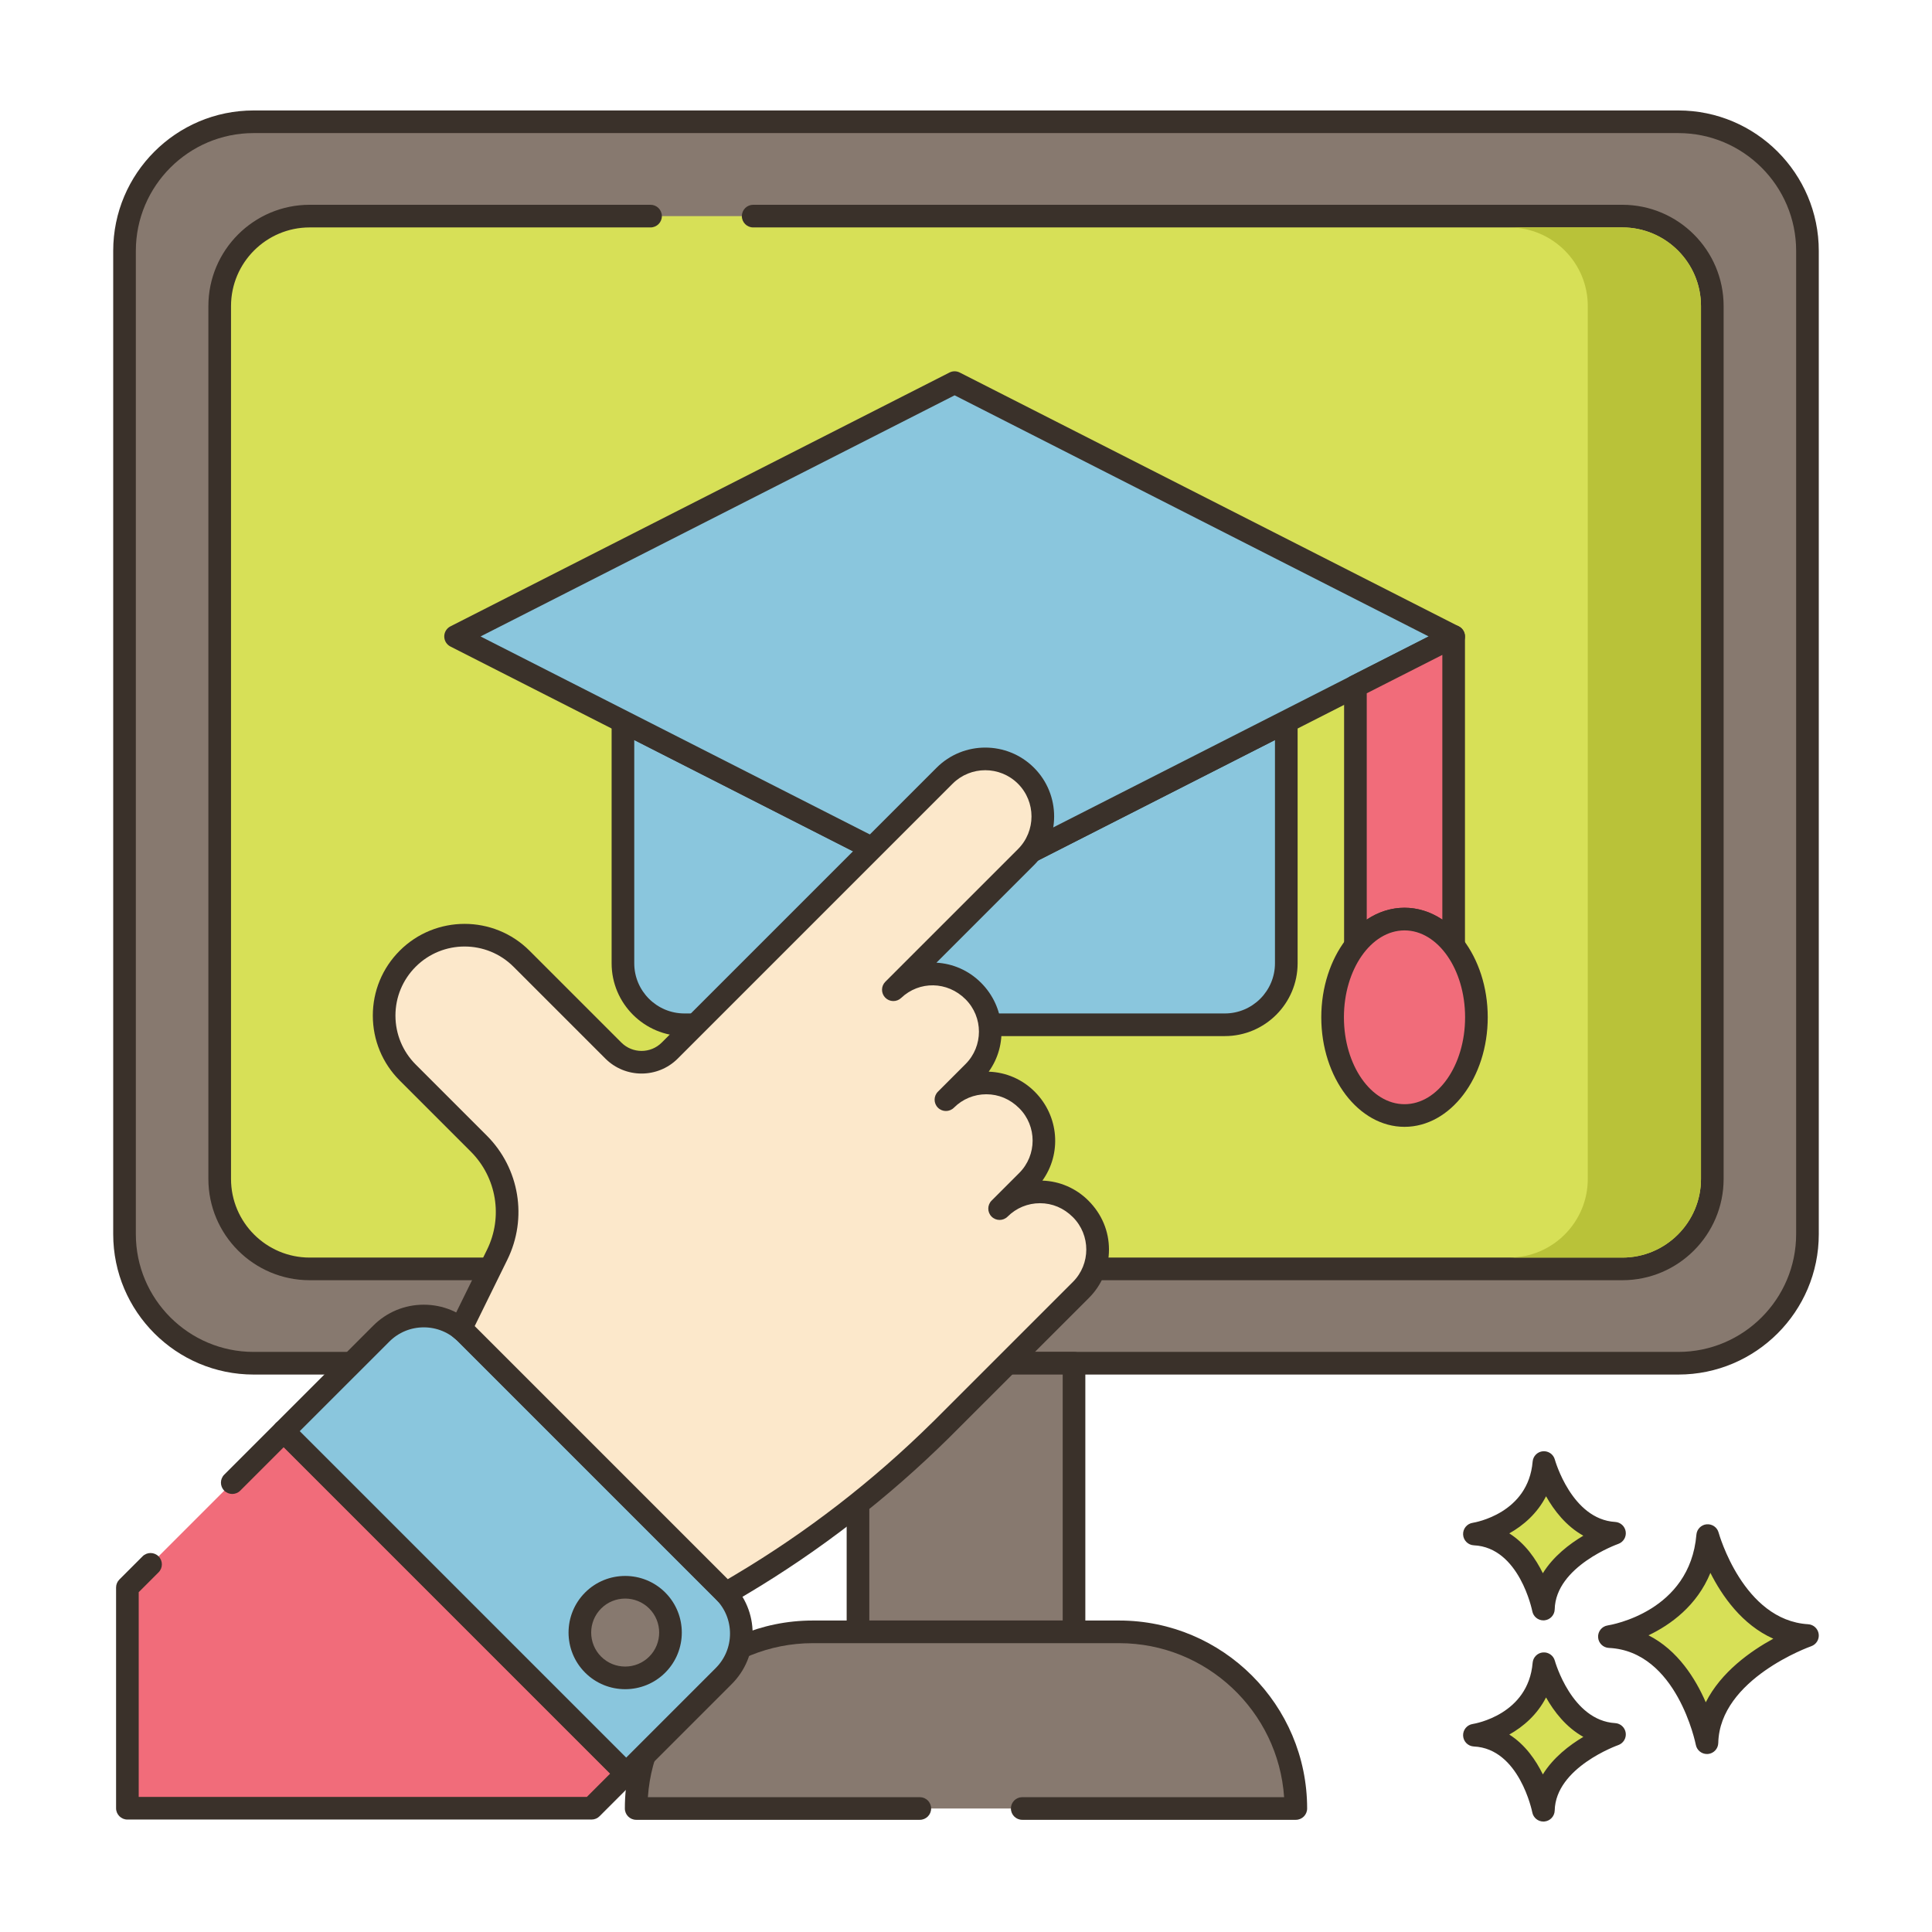 <?xml version="1.0" encoding="utf-8"?>
<!-- Generator: Adobe Illustrator 22.0.0, SVG Export Plug-In . SVG Version: 6.00 Build 0)  -->
<svg version="1.1" xmlns="http://www.w3.org/2000/svg" xmlns:xlink="http://www.w3.org/1999/xlink" x="0px" y="0px"
	 viewBox="0 0 256 256" style="enable-background:new 0 0 256 256;" xml:space="preserve">
<style type="text/css">
	.st0{display:none;}
	.st1{display:inline;}
	.st2{fill:none;stroke:#6B1D1D;stroke-width:0.5;stroke-miterlimit:10;}
	.st3{fill:#3A312A;}
	.st4{fill:#87796F;}
	.st5{fill:#D5DE58;}
	.st6{fill:#695B51;}
	.st7{fill:#FCE8CB;}
	.st8{fill:#F16C7A;}
	.st9{fill:#8AC6DD;}
	.st10{fill:#DECAAD;}
	.st11{fill:#D6DF58;}
	.st12{fill-rule:evenodd;clip-rule:evenodd;fill:#FCE8CB;}
	.st13{fill:#F5978A;}
	.st14{fill:#D7E057;}
	.st15{fill-rule:evenodd;clip-rule:evenodd;fill:#87796F;}
	.st16{fill:#6CA8BF;}
	.st17{fill:#B9C239;}
	.st18{fill:#D34E5C;}
	.st19{fill:#FAE6CA;}
	.st20{fill:#F8E4C8;}
	.st21{fill:#8AC5DC;}
	.st22{fill:#EF6D7A;}
	.st23{fill:#EB6E7A;}
	.st24{fill:#89C4DB;}
	.st25{fill-rule:evenodd;clip-rule:evenodd;fill:#F16C7A;}
	.st26{fill:#F7E3C7;}
	.st27{fill:#F6E2C6;}
	.st28{fill:#ED6E7A;}
	.st29{fill:#8AC3DA;}
	.st30{fill:#D5DC57;}
	.st31{fill-rule:evenodd;clip-rule:evenodd;fill:#D7E057;}
	.st32{fill-rule:evenodd;clip-rule:evenodd;fill:#F8E4C8;}
	.st33{fill:#D4DB56;}
	.st34{fill:#F59689;}
	.st35{fill:#DDC9AC;}
	.st36{fill:#D24E5C;}
	.st37{fill:#6A5C52;}
	.st38{fill:#6CA6BE;}
	.st39{fill:#B8C136;}
	.st40{fill-rule:evenodd;clip-rule:evenodd;fill:#FAE6CA;}
</style>
<g id="Layer_2" class="st0">
	<g class="st1">
		<g>
			<line class="st2" x1="0" y1="4.829" x2="256" y2="4.829"/>
			<line class="st2" x1="0" y1="16.56" x2="256" y2="16.56"/>
			<line class="st2" x1="0" y1="28.29" x2="256" y2="28.29"/>
			<line class="st2" x1="0" y1="40.021" x2="256" y2="40.021"/>
			<line class="st2" x1="0" y1="51.751" x2="256" y2="51.751"/>
			<line class="st2" x1="0" y1="63.482" x2="256" y2="63.482"/>
			<line class="st2" x1="0" y1="75.213" x2="256" y2="75.213"/>
			<line class="st2" x1="0" y1="86.943" x2="256" y2="86.943"/>
			<line class="st2" x1="0" y1="98.674" x2="256" y2="98.674"/>
			<line class="st2" x1="0" y1="110.404" x2="256" y2="110.404"/>
			<line class="st2" x1="0" y1="122.135" x2="256" y2="122.135"/>
			<line class="st2" x1="0" y1="133.865" x2="256" y2="133.865"/>
			<line class="st2" x1="0" y1="145.596" x2="256" y2="145.596"/>
			<line class="st2" x1="0" y1="157.326" x2="256" y2="157.326"/>
			<line class="st2" x1="0" y1="169.057" x2="256" y2="169.057"/>
			<line class="st2" x1="0" y1="180.788" x2="256" y2="180.788"/>
			<line class="st2" x1="0" y1="192.518" x2="256" y2="192.518"/>
			<line class="st2" x1="0" y1="204.249" x2="256" y2="204.249"/>
			<line class="st2" x1="0" y1="215.979" x2="256" y2="215.979"/>
			<line class="st2" x1="0" y1="227.71" x2="256" y2="227.71"/>
			<line class="st2" x1="0" y1="239.44" x2="256" y2="239.44"/>
			<line class="st2" x1="0" y1="251.171" x2="256" y2="251.171"/>
		</g>
		<g>
			<line class="st2" x1="251.171" y1="0" x2="251.171" y2="256"/>
			<line class="st2" x1="239.44" y1="0" x2="239.44" y2="256"/>
			<line class="st2" x1="227.71" y1="0" x2="227.71" y2="256"/>
			<line class="st2" x1="215.979" y1="0" x2="215.979" y2="256"/>
			<line class="st2" x1="204.249" y1="0" x2="204.249" y2="256"/>
			<line class="st2" x1="192.518" y1="0" x2="192.518" y2="256"/>
			<line class="st2" x1="180.788" y1="0" x2="180.788" y2="256"/>
			<line class="st2" x1="169.057" y1="0" x2="169.057" y2="256"/>
			<line class="st2" x1="157.326" y1="0" x2="157.326" y2="256"/>
			<line class="st2" x1="145.596" y1="0" x2="145.596" y2="256"/>
			<line class="st2" x1="133.865" y1="0" x2="133.865" y2="256"/>
			<line class="st2" x1="122.135" y1="0" x2="122.135" y2="256"/>
			<line class="st2" x1="110.404" y1="0" x2="110.404" y2="256"/>
			<line class="st2" x1="98.674" y1="0" x2="98.674" y2="256"/>
			<line class="st2" x1="86.943" y1="0" x2="86.943" y2="256"/>
			<line class="st2" x1="75.212" y1="0" x2="75.212" y2="256"/>
			<line class="st2" x1="63.482" y1="0" x2="63.482" y2="256"/>
			<line class="st2" x1="51.751" y1="0" x2="51.751" y2="256"/>
			<line class="st2" x1="40.021" y1="0" x2="40.021" y2="256"/>
			<line class="st2" x1="28.29" y1="0" x2="28.29" y2="256"/>
			<line class="st2" x1="16.56" y1="0" x2="16.56" y2="256"/>
			<line class="st2" x1="4.829" y1="0" x2="4.829" y2="256"/>
		</g>
	</g>
</g>
<g id="Layer_1">
	<g>
		<path class="st4" d="M222.395,180.635H33.605c-9.447,0-17.105-7.658-17.105-17.105V33.241c0-9.447,7.658-17.106,17.105-17.106
			h188.789c9.447,0,17.105,7.659,17.105,17.106V163.53C239.5,172.977,231.842,180.635,222.395,180.635z"/>
		<path class="st3" d="M222.395,182.135H33.605C23.347,182.135,15,173.789,15,163.53V33.241c0-10.259,8.347-18.605,18.605-18.605
			h188.789c10.259,0,18.605,8.346,18.605,18.605V163.53C241,173.789,232.653,182.135,222.395,182.135z M33.605,17.635
			c-8.604,0-15.605,7-15.605,15.605V163.53c0,8.605,7.001,15.605,15.605,15.605h188.789c8.604,0,15.605-7.001,15.605-15.605V33.241
			c0-8.605-7.001-15.605-15.605-15.605H33.605z"/>
		<path class="st14" d="M86.201,28.635h-45.17c-6.583,0-11.92,5.337-11.92,11.92v115.66c0,6.583,5.337,11.92,11.92,11.92h173.938
			c6.583,0,11.92-5.337,11.92-11.92V40.555c0-6.583-5.337-11.92-11.92-11.92H99.799H86.201z"/>
		<path class="st3" d="M214.969,169.635H41.031c-7.4,0-13.42-6.02-13.42-13.42V40.555c0-7.4,6.02-13.42,13.42-13.42h45.17
			c0.828,0,1.5,0.671,1.5,1.5c0,0.829-0.672,1.5-1.5,1.5h-45.17c-5.745,0-10.42,4.674-10.42,10.42v115.66
			c0,5.746,4.675,10.42,10.42,10.42h173.938c5.745,0,10.42-4.674,10.42-10.42V40.555c0-5.746-4.675-10.42-10.42-10.42H99.799
			c-0.828,0-1.5-0.671-1.5-1.5c0-0.829,0.672-1.5,1.5-1.5h115.17c7.399,0,13.42,6.02,13.42,13.42v115.66
			C228.389,163.615,222.368,169.635,214.969,169.635z"/>
		<rect x="113.688" y="180.635" class="st4" width="28.625" height="35.593"/>
		<path class="st3" d="M142.312,217.729h-28.625c-0.828,0-1.5-0.671-1.5-1.5v-35.593c0-0.829,0.672-1.5,1.5-1.5h28.625
			c0.828,0,1.5,0.671,1.5,1.5v35.593C143.812,217.057,143.141,217.729,142.312,217.729z M115.188,214.729h25.625v-32.593h-25.625
			V214.729z"/>
		<path class="st4" d="M135.452,239.635h36.252c0-12.927-10.479-23.407-23.407-23.407h-40.593c-12.927,0-23.407,10.48-23.407,23.407
			h37.584H135.452z"/>
		<path class="st3" d="M171.703,241.135h-36.252c-0.828,0-1.5-0.671-1.5-1.5c0-0.829,0.672-1.5,1.5-1.5h34.701
			c-0.773-11.382-10.28-20.407-21.855-20.407h-40.594c-11.575,0-21.082,9.024-21.855,20.407h36.033c0.828,0,1.5,0.671,1.5,1.5
			c0,0.829-0.672,1.5-1.5,1.5H84.297c-0.828,0-1.5-0.671-1.5-1.5c0-13.733,11.173-24.907,24.906-24.907h40.594
			c13.733,0,24.906,11.173,24.906,24.907C173.203,240.464,172.531,241.135,171.703,241.135z"/>
		<path class="st14" d="M226.278,203.469c0,0,3.408,12.659,13.222,13.247c0,0-13.1,4.525-13.321,14.202
			c0,0-2.579-13.572-12.925-14.059C213.254,216.859,225.304,215.033,226.278,203.469z"/>
		<path class="st3" d="M226.178,232.417c-0.713,0-1.335-0.506-1.473-1.217c-0.023-0.124-2.494-12.418-11.521-12.842
			c-0.77-0.037-1.388-0.651-1.428-1.421c-0.04-0.77,0.511-1.445,1.273-1.56c0.441-0.069,10.895-1.817,11.754-12.033
			c0.061-0.725,0.635-1.301,1.359-1.367c0.733-0.059,1.394,0.399,1.584,1.102c0.031,0.116,3.259,11.626,11.863,12.141
			c0.714,0.043,1.297,0.584,1.396,1.292c0.098,0.708-0.318,1.388-0.994,1.623c-0.121,0.042-12.119,4.311-12.312,12.819
			c-0.018,0.767-0.61,1.396-1.375,1.46C226.262,232.415,226.22,232.417,226.178,232.417z M218.436,216.688
			c3.878,1.969,6.231,5.746,7.587,8.876c2.026-4.021,5.941-6.787,8.949-8.427c-4.135-1.842-6.783-5.651-8.334-8.722
			C224.846,212.775,221.367,215.283,218.436,216.688z"/>
		<path class="st14" d="M204.579,220.45c0,0,2.411,8.954,9.352,9.369c0,0-9.266,3.201-9.422,10.046c0,0-1.824-9.6-9.142-9.944
			C195.367,229.921,203.891,228.629,204.579,220.45z"/>
		<path class="st3" d="M204.508,241.365c-0.714,0-1.337-0.507-1.473-1.22c-0.016-0.081-1.703-8.441-7.738-8.726
			c-0.771-0.037-1.388-0.651-1.428-1.421c-0.04-0.771,0.511-1.445,1.273-1.561c0.296-0.047,7.363-1.243,7.941-8.114
			c0.061-0.726,0.636-1.303,1.361-1.368c0.723-0.061,1.392,0.399,1.581,1.102l0,0c0.022,0.079,2.229,7.92,7.995,8.265
			c0.714,0.043,1.299,0.585,1.396,1.293c0.097,0.709-0.32,1.388-0.997,1.622c-0.08,0.028-8.282,2.952-8.412,8.662
			c-0.018,0.767-0.611,1.398-1.377,1.461C204.591,241.363,204.549,241.365,204.508,241.365z M199.989,229.837
			c2.106,1.333,3.523,3.395,4.447,5.28c1.376-2.232,3.515-3.872,5.364-4.972c-2.286-1.27-3.884-3.35-4.941-5.224
			C203.686,227.207,201.845,228.796,199.989,229.837z"/>
		<path class="st14" d="M204.579,193.792c0,0,2.411,8.954,9.352,9.37c0,0-9.266,3.201-9.422,10.046c0,0-1.824-9.6-9.142-9.944
			C195.367,203.263,203.891,201.972,204.579,193.792z"/>
		<path class="st3" d="M204.508,214.708c-0.714,0-1.337-0.507-1.473-1.22c-0.016-0.081-1.703-8.442-7.738-8.726
			c-0.771-0.037-1.388-0.651-1.428-1.421c-0.04-0.771,0.511-1.445,1.273-1.561c0.296-0.047,7.363-1.243,7.941-8.113
			c0.061-0.726,0.636-1.303,1.361-1.368c0.723-0.061,1.392,0.4,1.581,1.102l0,0c0.022,0.079,2.229,7.919,7.995,8.264
			c0.714,0.043,1.299,0.584,1.396,1.293c0.097,0.709-0.32,1.388-0.996,1.622c-0.081,0.028-8.283,2.953-8.413,8.662
			c-0.018,0.767-0.611,1.398-1.377,1.461C204.591,214.706,204.549,214.708,204.508,214.708z M199.989,203.18
			c2.107,1.333,3.523,3.394,4.447,5.28c1.376-2.232,3.515-3.872,5.364-4.973c-2.286-1.269-3.884-3.35-4.941-5.224
			C203.686,200.55,201.845,202.138,199.989,203.18z"/>
		<path class="st17" d="M214.97,30.135h-15c5.74,0,10.42,4.67,10.42,10.42v115.66c0,5.75-4.68,10.42-10.42,10.42h15
			c5.74,0,10.42-4.67,10.42-10.42V40.555C225.39,34.805,220.71,30.135,214.97,30.135z"/>
		<path class="st9" d="M170.44,95.613v32.03c0,4.5-3.645,8.145-8.145,8.145H90.687c-4.5,0-8.145-3.645-8.145-8.145v-32.03
			l43.949,22.353L170.44,95.613z"/>
		<path class="st3" d="M162.296,137.288H90.687c-5.318,0-9.645-4.327-9.645-9.645v-32.03c0-0.521,0.271-1.006,0.716-1.279
			c0.445-0.273,0.999-0.295,1.464-0.058l43.27,22.007l43.269-22.007c0.464-0.237,1.019-0.214,1.464,0.058
			c0.444,0.273,0.716,0.757,0.716,1.279v32.03C171.94,132.961,167.614,137.288,162.296,137.288z M84.042,98.058v29.585
			c0,3.664,2.981,6.645,6.645,6.645h71.608c3.664,0,6.645-2.981,6.645-6.645V98.058l-41.77,21.245c-0.426,0.218-0.934,0.218-1.359,0
			L84.042,98.058z"/>
		<polygon class="st9" points="126.491,50.699 60.366,84.332 126.491,117.965 192.616,84.332 		"/>
		<path class="st3" d="M126.491,119.465c-0.233,0-0.467-0.054-0.68-0.163L59.686,85.669c-0.504-0.256-0.82-0.772-0.82-1.337
			c0-0.564,0.316-1.081,0.82-1.337l66.125-33.633c0.426-0.218,0.934-0.218,1.359,0l66.125,33.633c0.504,0.256,0.82,0.772,0.82,1.337
			c0,0.564-0.316,1.081-0.82,1.337l-66.125,33.633C126.958,119.411,126.725,119.465,126.491,119.465z M63.675,84.332l62.816,31.95
			l62.816-31.95l-62.816-31.95L63.675,84.332z"/>
		<path class="st8" d="M192.616,84.332v40.965c-1.693-2.177-3.984-3.516-6.516-3.516c-2.516,0-4.806,1.339-6.5,3.516V90.945
			L192.616,84.332z"/>
		<path class="st3" d="M192.616,126.797c-0.454,0-0.895-0.207-1.184-0.579c-1.474-1.894-3.367-2.937-5.332-2.937
			c-1.955,0-3.843,1.043-5.316,2.937c-0.393,0.506-1.068,0.705-1.67,0.498c-0.607-0.208-1.014-0.778-1.014-1.419V90.945
			c0-0.564,0.317-1.082,0.82-1.337l13.016-6.613c0.465-0.236,1.021-0.214,1.464,0.059c0.445,0.272,0.716,0.757,0.716,1.278v40.965
			c0,0.641-0.407,1.211-1.014,1.419C192.943,126.771,192.779,126.797,192.616,126.797z M186.101,120.281
			c1.775,0,3.485,0.541,5.016,1.562V86.777l-10.016,5.088v29.977C182.627,120.822,184.332,120.281,186.101,120.281z"/>
		<ellipse class="st8" cx="186.105" cy="134.798" rx="9.528" ry="13.014"/>
		<path class="st3" d="M186.105,149.312c-6.081,0-11.028-6.511-11.028-14.515c0-8.003,4.947-14.514,11.028-14.514
			c6.081,0,11.028,6.511,11.028,14.514C197.134,142.801,192.186,149.312,186.105,149.312z M186.105,123.283
			c-4.427,0-8.028,5.165-8.028,11.514c0,6.349,3.602,11.515,8.028,11.515c4.427,0,8.028-5.165,8.028-11.515
			C194.134,128.448,190.532,123.283,186.105,123.283z"/>
		<polygon class="st8" points="19.95,207.283 16.88,210.352 16.88,239.6 78.384,239.6 82.972,235.012 37.597,189.636 
			30.775,196.458 		"/>
		<path class="st3" d="M78.385,241.1H16.881c-0.828,0-1.5-0.671-1.5-1.5v-29.248c0-0.398,0.158-0.779,0.439-1.06l3.069-3.069
			c0.586-0.586,1.535-0.586,2.121,0c0.586,0.585,0.586,1.536,0,2.121l-2.63,2.63V238.1h59.383l3.088-3.088l-43.255-43.254
			l-5.761,5.761c-0.586,0.586-1.535,0.586-2.121,0c-0.586-0.585-0.586-1.535,0-2.121l6.821-6.822c0.562-0.562,1.559-0.562,2.121,0
			l45.376,45.376c0.586,0.585,0.586,1.536,0,2.121l-4.588,4.588C79.164,240.942,78.782,241.1,78.385,241.1z"/>
		<path class="st9" d="M72.914,187.843l-11.131-11.131c-3.11-3.11-8.152-3.11-11.261,0l-12.924,12.924l45.376,45.376l12.924-12.924
			c3.11-3.11,3.11-8.152,0-11.261l-12.611-12.611L72.914,187.843z"/>
		<path class="st3" d="M82.973,236.512c-0.398,0-0.779-0.158-1.061-0.439l-45.376-45.376c-0.281-0.281-0.439-0.663-0.439-1.061
			c0-0.398,0.158-0.779,0.439-1.061l12.925-12.924c1.787-1.788,4.163-2.772,6.691-2.772c2.527,0,4.903,0.984,6.691,2.772
			l11.132,11.131l0,0l22.982,22.983c1.788,1.787,2.772,4.163,2.772,6.691c0,2.528-0.984,4.904-2.772,6.691l-12.924,12.924
			C83.752,236.354,83.37,236.512,82.973,236.512z M39.718,189.636l43.255,43.255l11.863-11.864c1.221-1.221,1.894-2.844,1.894-4.57
			c0-1.726-0.673-3.349-1.894-4.569l-34.114-34.115c-1.221-1.221-2.844-1.893-4.569-1.893c-1.726,0-3.35,0.672-4.57,1.893
			L39.718,189.636z"/>
		<path class="st4" d="M87.087,212.077c2.346,2.346,2.346,6.149,0,8.494c-2.346,2.346-6.149,2.346-8.495,0
			c-2.346-2.346-2.346-6.149,0-8.495C80.938,209.731,84.741,209.731,87.087,212.077z"/>
		<path class="st3" d="M82.839,223.827c-1.922,0-3.845-0.732-5.308-2.195c-2.927-2.927-2.927-7.689,0-10.616
			c2.927-2.927,7.691-2.926,10.616,0c2.927,2.927,2.927,7.689,0,10.616C86.685,223.095,84.762,223.827,82.839,223.827z
			 M82.84,211.819c-1.154,0-2.309,0.439-3.188,1.318c-1.757,1.757-1.757,4.616,0,6.373c1.757,1.756,4.615,1.757,6.374,0
			c1.757-1.757,1.757-4.616,0-6.373C85.147,212.259,83.993,211.819,82.84,211.819z"/>
		<path class="st7" d="M125.162,102.789l-15.099,15.099l-17.205,17.205l-4.114,4.114c-2.063,2.063-5.407,2.063-7.47,0
			l-12.167-12.167c-4.166-4.166-10.922-4.166-15.084-0.005c-2.083,2.083-3.125,4.811-3.125,7.539
			c0.005,2.733,1.047,5.461,3.13,7.544l9.414,9.414c3.879,3.879,4.861,9.801,2.435,14.727l-4.826,9.816
			c0.253,0.193,0.496,0.407,0.729,0.64l34.116,34.116c0.104,0.104,0.198,0.208,0.298,0.308l1.984-1.181
			c9.618-5.719,18.496-12.594,26.457-20.455c0.064-0.064,0.129-0.119,0.193-0.184l18.397-18.397c2.956-2.956,2.956-7.748,0-10.704
			l-0.069-0.069c-2.956-2.956-7.748-2.956-10.704,0l3.66-3.661c2.956-2.956,2.956-7.748,0-10.704l-0.07-0.07
			c-2.956-2.956-7.748-2.956-10.704,0l3.66-3.661c2.956-2.956,2.956-7.748,0-10.704l-0.069-0.069
			c-2.909-2.909-7.591-2.949-10.557-0.133l17.574-17.574c2.978-2.978,2.978-7.807,0-10.785v0
			C132.969,99.81,128.14,99.81,125.162,102.789z"/>
		<path class="st3" d="M96.194,212.638c-0.39,0-0.774-0.151-1.064-0.442l-0.297-0.308L60.72,177.775
			c-0.186-0.186-0.378-0.355-0.579-0.508c-0.568-0.435-0.751-1.211-0.434-1.854l4.826-9.816c2.142-4.351,1.277-9.577-2.15-13.004
			l-9.414-9.414c-2.296-2.295-3.563-5.35-3.569-8.602c0-3.25,1.266-6.304,3.563-8.603c4.742-4.743,12.461-4.74,17.205,0.005
			l12.167,12.167c1.475,1.475,3.875,1.475,5.35,0l36.417-36.418l0,0c3.558-3.558,9.348-3.559,12.907,0
			c3.559,3.558,3.559,9.348,0,12.907l-12.926,12.926c2.146,0.118,4.257,1.006,5.909,2.659c3.248,3.248,3.57,8.239,1.017,11.783
			c2.303,0.078,4.458,1.013,6.096,2.651c3.249,3.249,3.57,8.24,1.017,11.783c2.304,0.078,4.459,1.013,6.097,2.651
			c1.782,1.782,2.726,4.06,2.726,6.481c0,2.422-0.943,4.7-2.656,6.413l-18.536,18.53c-8.126,8.021-17.124,14.979-26.806,20.735
			l-1.984,1.18C96.722,212.569,96.457,212.638,96.194,212.638z M62.9,175.714l33.535,33.535l0.976-0.58
			c9.474-5.633,18.278-12.441,26.17-20.234l0.132-0.126l18.452-18.448c2.366-2.366,2.366-6.216,0-8.582
			c-1.216-1.216-2.74-1.847-4.361-1.847c-1.62,0-3.145,0.631-4.291,1.777l0,0c-0.586,0.586-1.535,0.586-2.121,0
			c-0.586-0.586-0.586-1.536,0-2.121l3.661-3.661c2.366-2.366,2.366-6.216,0-8.583c-1.217-1.216-2.74-1.847-4.361-1.847
			c-1.62,0-3.145,0.631-4.291,1.778l0,0c-0.586,0.586-1.535,0.586-2.121,0c-0.586-0.585-0.586-1.535,0-2.121l3.66-3.661
			c2.366-2.367,2.366-6.217,0-8.583c-2.412-2.411-6.129-2.458-8.533-0.175c-0.596,0.565-1.535,0.546-2.108-0.041
			c-0.573-0.588-0.566-1.527,0.014-2.107l17.574-17.573c2.389-2.389,2.389-6.276,0-8.665c-2.39-2.389-6.277-2.388-8.665,0
			l-36.417,36.418c-2.644,2.645-6.947,2.645-9.592,0L68.046,128.1c-3.575-3.575-9.39-3.576-12.963-0.005
			c-1.731,1.732-2.685,4.033-2.685,6.479c0.004,2.45,0.96,4.753,2.69,6.484l9.414,9.414c4.337,4.336,5.43,10.947,2.721,16.45
			L62.9,175.714z"/>
	</g>
</g>
</svg>
